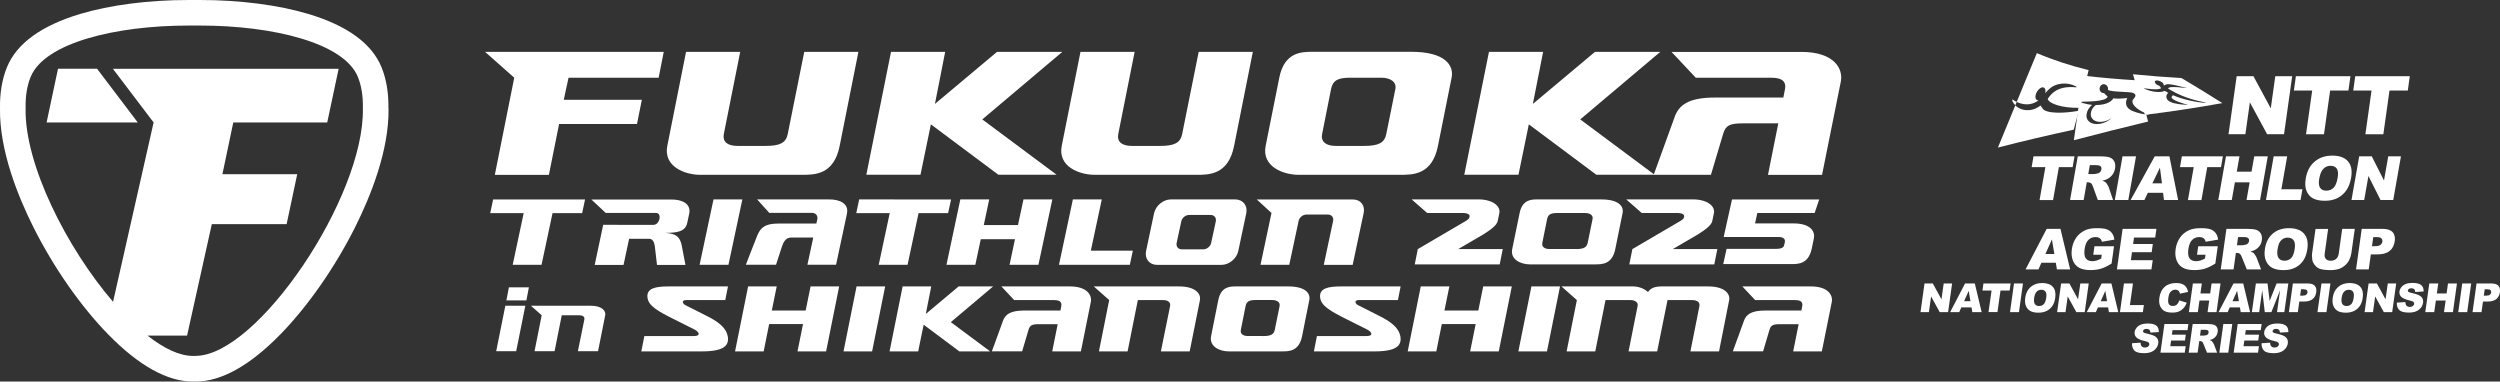 <?xml version="1.0" encoding="UTF-8"?>
<svg id="_レイヤー_2" xmlns="http://www.w3.org/2000/svg" version="1.1" viewBox="0 0 499.96 76.3">
  <rect x="0" y="0" width="499.96" height="76.3" fill="#333333" stroke="none"/>
  <!-- Generator: Adobe Illustrator 29.2.1, SVG Export Plug-In . SVG Version: 2.1.0 Build 116)  -->
  <defs>
    <style>
      .st0 {
        fill: #fff;
      }
    </style>
  </defs>
  <g>
    <path class="st0" d="M77.68,21.68c.05-3.08-.41-5.85-1.38-8.23-1.94-4.75-6.86-8.33-14.64-10.66-6.01-1.8-13.71-2.79-21.66-2.79-.38,0-.77,0-1.15,0-.38,0-.77,0-1.15,0-7.96,0-15.65.99-21.67,2.79C8.25,5.13,3.32,8.71,1.39,13.45.42,15.83-.05,18.6,0,21.69c-.13,8.33,3.55,17.5,6.68,23.74,4.03,8.05,9.5,15.88,15.01,21.5,6.1,6.22,11.79,9.38,16.91,9.38.09,0,.18,0,.25,0s.15,0,.25,0c5.12,0,10.81-3.16,16.91-9.38,5.5-5.61,10.97-13.44,15.01-21.5,3.12-6.24,6.81-15.4,6.68-23.74ZM39.09,71.18c-.08,0-.17,0-.25,0-.08,0-.17,0-.25,0-2.7,0-5.84-1.51-9.08-4.06h7.9l4.95-22.3h14.96l2.12-9.99h-14.96l2.17-10.34h18.79l2.28-10.73H22.58l8.14,10.73-8.11,35.87C13.28,49.49,4.9,32.82,5.12,21.68c-.05-2.35.26-4.48,1.01-6.3,2.78-6.82,17.01-10.27,31.57-10.27.38,0,.77,0,1.15,0,.39,0,.77,0,1.15,0,14.55,0,28.78,3.45,31.57,10.27.74,1.82,1.05,3.95,1,6.3.35,17.73-21.09,49.49-33.47,49.49Z"/>
    <polygon class="st0" points="11.6 13.75 9.32 24.49 27.55 24.49 19.41 13.75 11.6 13.75"/>
  </g>
  <g>
    <path class="st0" d="M98.96,34.96l3.88-19.42-5.84-5.17h35.74l-1.02,5.17h-18.02l-.96,4.42h15.62l-.97,4.84h-15.58l-2.04,10.17h-10.83Z"/>
    <path class="st0" d="M140.07,34.96c-3.18,0-7.44-1.69-6.62-5.79l3.75-18.8h10.83l-3.28,16.45c-.28,1.45.64,2.36,2.71,2.36h5.66c2.81,0,4.07-.58,4.42-2.4l3.3-16.41h10.83l-3.75,18.8c-1.15,5.79-4.99,5.79-7.51,5.79h-20.33Z"/>
    <path class="st0" d="M173.25,34.96l4.94-24.59h10.83l-2.05,10.41,12.42-10.41h13.06l-16.01,13.51,14.87,11.07h-11.65l-13.5-10.08-2.08,10.08h-10.83Z"/>
    <path class="st0" d="M218.95,34.96c-3.18,0-7.44-1.69-6.62-5.79l3.75-18.8h10.83l-3.28,16.45c-.28,1.45.64,2.36,2.71,2.36h5.66c2.81,0,4.07-.58,4.42-2.4l3.3-16.41h10.83l-3.75,18.8c-1.15,5.79-4.99,5.79-7.51,5.79h-20.33Z"/>
    <path class="st0" d="M259.73,34.96c-3.18,0-7.44-1.69-6.62-5.79l2.73-13.64c1.02-5.17,4.53-5.17,6.68-5.17h19.75c6.69,0,8.53,2.69,8.03,5.17l-2.73,13.64c-1.15,5.79-4.99,5.79-7.51,5.79h-20.33ZM272.82,29.18c2.81,0,4.07-.58,4.42-2.4l1.81-8.97c.28-1.45-1.02-2.27-2.8-2.27h-6.24c-2.44,0-3.47.54-3.82,2.27l-1.79,9.01c-.28,1.45.68,2.36,2.71,2.36h5.7Z"/>
    <path class="st0" d="M292.83,34.96l4.94-24.59h10.83l-2.05,10.41,12.42-10.41h13.06l-16.01,13.51,14.87,11.07h-11.65l-13.5-10.08-2.07,10.08h-10.83Z"/>
    <path class="st0" d="M353.57,34.96l2.06-10.29h-7.11c-2.6,0-3.4.41-3.91,2.07l-2.45,8.22h-11.45l4.21-11.61c.82-2.23,2.59-3.84,8-3.84h13.72l.33-1.69c.35-1.9-1.18-2.27-2.67-2.27h-15.17l-4.85-5.17h25.95c6.65,0,8.42,3.43,7.9,5.95l-3.75,18.64h-10.83Z"/>
  </g>
  <g>
    <path class="st0" d="M282.93,52.87l.61-3.06,9.7-5.68c.3-.2.56-.39.63-.68l.02-.15c.09-.37-.4-.7-1.28-.7h-7.19l-3.12-2.73h13.27c3.09,0,4.54,1.44,4.28,2.73l-.33,1.59c-.16.87-1.5,1.83-2.88,2.69l-5.02,2.93h8.91l-.61,3.06h-17Z"/>
    <path class="st0" d="M305.95,52.87c-1.7,0-3.97-.9-3.53-3.06l1.48-7.2c.54-2.73,2.42-2.73,3.57-2.73h12.74c3.57,0,4.55,1.42,4.28,2.73l-1.46,7.2c-.61,3.06-2.66,3.06-4.01,3.06h-13.07ZM315.16,49.81c1.5,0,2.17-.31,2.36-1.27l.97-4.74c.15-.76-.54-1.2-1.49-1.2h-5.56c-1.3,0-1.85.28-2.04,1.2l-.96,4.76c-.15.76.37,1.24,1.45,1.24h5.27Z"/>
    <path class="st0" d="M325.84,52.87l.61-3.06,9.7-5.68c.3-.2.56-.39.63-.68l.02-.15c.09-.37-.39-.7-1.28-.7h-7.19l-3.12-2.73h13.27c3.09,0,4.54,1.44,4.28,2.73l-.33,1.59c-.16.87-1.5,1.83-2.88,2.69l-5.02,2.93h8.91l-.61,3.06h-17Z"/>
  </g>
  <g>
    <path class="st0" d="M99.23,70.23l1.83-9.09h4l-1.83,9.09h-4Z"/>
    <path class="st0" d="M101.27,60.07l.5-2.61h4l-.5,2.61h-4Z"/>
    <path class="st0" d="M106.9,70.23l1.43-7.18-2.16-1.91h11.92c2.46,0,3.09,1.13,2.94,1.91l-1.43,7.18h-4.03l1.29-6.34c.12-.57-.36-.84-.97-.84h-3.55l-1.43,7.18h-4Z"/>
    <path class="st0" d="M128.83,67.21h9.89c1.57,0,1.03-.87.21-1.29l-4.01-2.01c-3.36-1.68-5.27-2.73-5.44-4.45-.19-1.81,1.62-2.18,4.18-2.18h11.92l-.54,2.73h-7.81c-.94,0-.84.68-.1,1.05l3.89,1.96c2.65,1.29,4.18,2.51,4.51,4.19.35,1.83-.67,3.06-5.12,3.06h-12.16l.61-3.06Z"/>
    <path class="st0" d="M147,70.27l2.61-12.99h5.72l-.98,4.82h6.77l.98-4.82h5.72l-2.61,12.99h-5.72l1.1-5.46h-6.77l-1.1,5.46h-5.72Z"/>
    <path class="st0" d="M168.69,70.27l2.61-12.99h5.72l-2.61,12.99h-5.72Z"/>
    <path class="st0" d="M177.9,70.27l2.61-12.99h5.72l-1.08,5.5,6.56-5.5h6.9l-8.46,7.14,7.86,5.85h-6.16l-7.13-5.33-1.1,5.33h-5.72Z"/>
    <path class="st0" d="M210.43,70.27l1.09-5.44h-3.75c-1.38,0-1.8.22-2.07,1.09l-1.29,4.34h-6.05l2.23-6.13c.43-1.18,1.37-2.03,4.23-2.03h7.25l.17-.89c.19-1-.63-1.2-1.41-1.2h-8.01l-2.56-2.73h13.71c3.51,0,4.45,1.81,4.17,3.14l-1.98,9.85h-5.72Z"/>
    <path class="st0" d="M219.77,70.27l2.05-10.26-3.08-2.73h17.03c3.51,0,4.42,1.62,4.2,2.73l-2.05,10.26h-5.76l1.84-9.06c.17-.81-.52-1.2-1.39-1.2h-5.06l-2.05,10.26h-5.72Z"/>
    <path class="st0" d="M245.7,70.27c-1.68,0-3.93-.9-3.5-3.06l1.44-7.2c.54-2.73,2.39-2.73,3.53-2.73h10.43c3.54,0,4.5,1.42,4.24,2.73l-1.44,7.2c-.61,3.06-2.64,3.06-3.97,3.06h-10.74ZM252.61,67.21c1.48,0,2.15-.31,2.33-1.27l.96-4.74c.15-.76-.54-1.2-1.48-1.2h-3.3c-1.29,0-1.83.28-2.02,1.2l-.95,4.76c-.15.76.36,1.24,1.43,1.24h3.01Z"/>
    <path class="st0" d="M263.35,67.21h9.89c1.57,0,1.03-.87.21-1.29l-4.01-2.01c-3.36-1.68-5.27-2.73-5.44-4.45-.19-1.81,1.62-2.18,4.18-2.18h11.92l-.54,2.73h-7.81c-.94,0-.84.68-.1,1.05l3.88,1.96c2.65,1.29,4.18,2.51,4.51,4.19.35,1.83-.67,3.06-5.12,3.06h-12.16l.6-3.06Z"/>
    <path class="st0" d="M281.52,70.27l2.61-12.99h5.72l-.98,4.82h6.77l.98-4.82h5.72l-2.61,12.99h-5.72l1.1-5.46h-6.77l-1.1,5.46h-5.72Z"/>
    <path class="st0" d="M303.65,70.27l2.61-12.99h5.72l-2.61,12.99h-5.72Z"/>
    <path class="st0" d="M313.3,70.27l2.05-10.26-3.08-2.73h14.3c1.27,0,2.44.55,3,1.14.36-.55.95-1.14,2.74-1.14h9.28c3.51,0,4.44,1.62,4.22,2.73l-2.03,10.26h-5.72l1.8-9.06c.15-.76-.47-1.2-1.45-1.2h-4.93l-2.07,10.26h-5.72l1.81-9.08c.16-.74-.55-1.18-1.44-1.18h-4.98l-2.05,10.26h-5.72Z"/>
    <path class="st0" d="M358.61,70.27l1.09-5.44h-3.75c-1.37,0-1.8.22-2.07,1.09l-1.29,4.34h-6.05l2.23-6.13c.43-1.18,1.37-2.03,4.23-2.03h7.25l.17-.89c.19-1-.63-1.2-1.41-1.2h-8.01l-2.56-2.73h13.71c3.51,0,4.45,1.81,4.17,3.14l-1.98,9.85h-5.72Z"/>
  </g>
  <path class="st0" d="M363.82,39.87l-.92,2.72h-11.46l-.46,2.09h7.72c3.52,0,4.33,1.72,4.04,3.02l-.43,2.07c-.67,3.04-2.71,3.04-4.02,3.04h-13.67l.67-3.04h9.87c.81,0,1.54-.15,1.64-.76l.14-.56c.14-.76-.41-1.06-1.34-1.06h-10.89l1.66-7.5h17.46Z"/>
  <g>
    <polygon class="st0" points="142.69 39.88 148.46 39.88 145.68 52.95 139.91 52.95 142.69 39.88"/>
    <path class="st0" d="M136.37,49.23c-.39-2-1.24-2.49-3.31-2.66,2.21-.01,3.99-.18,4.38-2.01l.39-1.83c.41-1.94-1.37-2.88-3.69-2.83h-15.87l2.87,2.69h10.01c.68,0,.84.52.74,1.19-.19.66-.57,1.19-1.25,1.19h-4.24,0s-5.77-.01-5.77-.01l-1.7,8.02h5.77s1.11-5.22,1.11-5.22h4.06c.71,0,1.01.82,1.09,1.54l.43,3.68h5.69s-.72-3.74-.72-3.74Z"/>
    <path class="st0" d="M165.7,39.88h-14.28l2.42,2.69h8.57c.68,0,1.15.52,1.06,1.19l-.21.95h-7.61c-2.62,0-3.55.77-4.22,2.42-.58,1.43-2.27,5.82-2.27,5.82h6.03s.93-2.83,1.16-3.56c.25-.78.7-1.89,1.85-1.88,0,0,4.44,0,4.44,0l-1.17,5.44h5.73s2.18-10.24,2.18-10.24c.41-1.94-1.37-2.88-3.7-2.83Z"/>
    <polygon class="st0" points="98.62 39.89 98.04 42.62 104.73 42.62 102.53 52.96 108.3 52.96 110.5 42.62 116.42 42.62 117 39.89 98.62 39.89"/>
    <polygon class="st0" points="171.82 39.88 171.24 42.62 177.93 42.62 175.73 52.95 181.5 52.95 183.7 42.62 189.61 42.62 190.2 39.89 171.82 39.88"/>
    <polygon class="st0" points="204.68 39.88 203.58 45.01 196.74 45.01 197.83 39.88 192.05 39.88 189.28 52.95 195.05 52.95 196.14 47.83 202.98 47.83 201.9 52.95 207.67 52.95 210.45 39.88 204.68 39.88"/>
    <path class="st0" d="M270.61,39.89h-19.28l2.95,2.7-2.2,10.37h5.75s1.87-8.77,1.87-8.77c.15-.71.85-1.28,1.55-1.28h4.34c.71,0,1.16.57,1.01,1.28l-1.87,8.78h5.78s2.2-10.37,2.2-10.37c.33-1.53-.64-2.71-2.1-2.7Z"/>
    <polygon class="st0" points="220.34 39.88 214.56 39.88 211.78 52.95 217.55 52.95 217.55 52.95 225.95 52.95 226.55 50.13 218.15 50.13 220.34 39.88"/>
    <path class="st0" d="M247.04,39.88h-12.88c-1.54,0-3.04,1.25-3.37,2.79l-.66,3.12-.27,1.28-.66,3.12c-.33,1.53.65,2.78,2.19,2.78h12.88c1.53,0,3.04-1.24,3.37-2.78l.66-3.12.27-1.28.66-3.12c.33-1.53-.65-2.78-2.18-2.79ZM242.81,45.8l-.27,1.25-.33,1.53c-.15.71-.85,1.28-1.55,1.28h-4.34c-.71,0-1.16-.57-1.01-1.28l.33-1.53.27-1.25.33-1.53c.15-.71.85-1.28,1.55-1.28h4.34c.71,0,1.16.57,1.01,1.28l-.33,1.53Z"/>
  </g>
  <g>
    <g>
      <g>
        <path class="st0" d="M411.12,52.54h-2.87l-.59,1.34h-2.58l4.22-8.11h2.76l1.94,8.11h-2.65l-.22-1.34ZM410.84,50.79l-.49-2.91-1.3,2.91h1.8Z"/>
        <path class="st0" d="M418.62,50.94l.24-1.69h3.91l-.49,3.46c-.82.51-1.53.85-2.13,1.03-.6.18-1.3.27-2.09.27-.97,0-1.74-.16-2.31-.49-.57-.33-.97-.82-1.22-1.47-.25-.65-.31-1.39-.19-2.23.12-.88.42-1.65.88-2.31.46-.65,1.07-1.15,1.83-1.49.59-.26,1.36-.39,2.3-.39s1.57.08,2,.24c.43.16.76.41,1.01.75s.41.77.48,1.3l-2.5.43c-.06-.31-.19-.54-.41-.7-.22-.16-.51-.24-.88-.24-.55,0-1.02.19-1.41.57s-.63.99-.75,1.81c-.12.88-.04,1.5.24,1.88.28.38.72.56,1.31.56.28,0,.56-.04.83-.12.27-.08.58-.22.94-.41l.11-.76h-1.69Z"/>
        <path class="st0" d="M424.47,45.77h6.78l-.24,1.73h-4.24l-.18,1.29h3.94l-.23,1.65h-3.94l-.22,1.6h4.37l-.26,1.84h-6.9l1.14-8.11Z"/>
        <path class="st0" d="M439.37,50.94l.24-1.69h3.91l-.49,3.46c-.82.51-1.53.85-2.13,1.03-.6.18-1.3.27-2.09.27-.97,0-1.74-.16-2.31-.49-.57-.33-.97-.82-1.22-1.47-.25-.65-.31-1.39-.19-2.23.12-.88.42-1.65.88-2.31.46-.65,1.07-1.15,1.83-1.49.59-.26,1.36-.39,2.3-.39s1.57.08,2,.24c.43.16.76.41,1.01.75s.41.77.48,1.3l-2.5.43c-.06-.31-.19-.54-.41-.7-.22-.16-.51-.24-.88-.24-.55,0-1.02.19-1.41.57-.38.38-.63.99-.75,1.81-.12.88-.04,1.5.24,1.88.28.38.72.56,1.31.56.28,0,.56-.04.83-.12.27-.08.58-.22.94-.41l.11-.76h-1.69Z"/>
        <path class="st0" d="M444.11,53.88l1.14-8.11h4.22c.78,0,1.37.07,1.76.2.39.13.69.38.9.74.2.36.27.8.2,1.31-.06.45-.21.84-.45,1.16-.24.33-.54.59-.91.79-.23.13-.55.24-.93.32.29.1.49.2.62.3.08.07.2.21.34.43.15.22.24.39.28.5l.9,2.35h-2.86l-1-2.48c-.13-.32-.25-.53-.37-.62-.16-.13-.36-.19-.59-.19h-.22l-.46,3.29h-2.54ZM447.33,49.05h1.07c.12,0,.34-.04.69-.11.17-.03.32-.12.45-.25.13-.14.2-.29.23-.47.04-.26-.02-.46-.17-.6-.15-.14-.45-.21-.91-.21h-1.11l-.23,1.65Z"/>
        <path class="st0" d="M452.94,49.83c.19-1.32.7-2.35,1.55-3.09.85-.74,1.94-1.11,3.27-1.11s2.36.36,3,1.09c.64.72.86,1.74.68,3.04-.13.95-.4,1.72-.81,2.33-.41.61-.94,1.08-1.6,1.42-.66.34-1.44.51-2.35.51s-1.67-.15-2.23-.44c-.56-.29-.99-.75-1.28-1.38-.29-.63-.36-1.42-.23-2.37ZM455.47,49.84c-.12.82-.04,1.41.21,1.76.26.36.65.54,1.18.54s.99-.18,1.34-.53c.35-.35.58-.98.71-1.89.11-.76.03-1.32-.23-1.67-.26-.35-.66-.53-1.19-.53s-.94.18-1.3.54c-.36.36-.6.95-.71,1.78Z"/>
        <path class="st0" d="M468.4,45.77h2.52l-.68,4.83c-.07.48-.21.93-.42,1.36-.21.43-.5.8-.87,1.12-.37.32-.74.54-1.11.67-.52.18-1.12.27-1.81.27-.4,0-.83-.03-1.29-.08-.46-.06-.84-.16-1.13-.33-.29-.16-.55-.4-.77-.7-.22-.3-.36-.61-.41-.93-.08-.52-.1-.97-.04-1.37l.68-4.83h2.52l-.69,4.95c-.06.44.01.79.23,1.04.21.25.54.37.98.37s.79-.12,1.08-.37c.28-.24.45-.59.52-1.04l.69-4.95Z"/>
        <path class="st0" d="M472.3,45.77h4.21c.92,0,1.57.22,1.97.65.4.43.54,1.05.43,1.84-.12.82-.45,1.46-1.02,1.92-.56.46-1.35.69-2.37.69h-1.39l-.42,3.01h-2.54l1.14-8.11ZM474.36,49.23h.62c.49,0,.84-.08,1.06-.25.22-.17.35-.38.39-.64.04-.25-.02-.47-.17-.65-.15-.18-.46-.27-.93-.27h-.72l-.25,1.81Z"/>
      </g>
      <g>
        <g>
          <path class="st0" d="M384.86,56.69h1.67l1.73,3.17.45-3.17h1.68l-.8,5.73h-1.68l-1.72-3.14-.44,3.14h-1.68l.8-5.73Z"/>
          <path class="st0" d="M394.26,61.47h-2.03l-.41.95h-1.82l2.98-5.73h1.95l1.37,5.73h-1.87l-.16-.95ZM394.06,60.23l-.35-2.06-.92,2.06h1.27Z"/>
          <path class="st0" d="M396.66,56.69h5.43l-.2,1.41h-1.82l-.61,4.31h-1.79l.61-4.31h-1.82l.2-1.41Z"/>
          <path class="st0" d="M402.77,56.69h1.79l-.8,5.73h-1.79l.8-5.73Z"/>
          <path class="st0" d="M405.01,59.56c.13-.93.5-1.66,1.1-2.18.6-.52,1.37-.78,2.31-.78s1.67.26,2.12.77.61,1.23.48,2.15c-.09.67-.28,1.22-.57,1.65-.29.43-.66.76-1.13,1-.46.24-1.02.36-1.66.36s-1.18-.1-1.58-.31-.7-.53-.9-.98c-.2-.45-.26-1-.16-1.67ZM406.8,59.57c-.08.58-.03.99.15,1.25.18.25.46.38.83.38s.7-.12.94-.37c.24-.25.41-.69.5-1.33.08-.54.02-.93-.16-1.18-.18-.25-.46-.37-.84-.37s-.67.13-.92.38c-.25.25-.42.67-.5,1.25Z"/>
          <path class="st0" d="M412.18,56.69h1.67l1.73,3.17.45-3.17h1.68l-.8,5.73h-1.68l-1.72-3.14-.44,3.14h-1.68l.8-5.73Z"/>
          <path class="st0" d="M421.58,61.47h-2.03l-.41.95h-1.82l2.98-5.73h1.95l1.37,5.73h-1.87l-.16-.95ZM421.38,60.23l-.35-2.06-.92,2.06h1.27Z"/>
          <path class="st0" d="M424.77,56.69h1.79l-.61,4.32h2.79l-.2,1.41h-4.58l.8-5.73Z"/>
        </g>
        <g>
          <path class="st0" d="M435.82,60.07l1.5.47c-.17.43-.38.8-.65,1.09-.27.29-.58.51-.93.66-.36.15-.79.22-1.31.22-.63,0-1.13-.09-1.5-.27-.37-.18-.67-.5-.9-.95-.23-.46-.29-1.04-.19-1.75.13-.95.49-1.68,1.07-2.18.58-.51,1.34-.76,2.27-.76.73,0,1.28.15,1.66.44.38.29.62.74.74,1.34l-1.63.35c-.03-.17-.07-.3-.12-.38-.08-.14-.19-.24-.32-.31-.13-.07-.29-.11-.47-.11-.4,0-.74.16-1,.48-.2.24-.33.61-.4,1.13-.09.63-.05,1.07.11,1.3.16.24.42.35.77.35s.61-.1.82-.29c.2-.19.37-.47.5-.83Z"/>
          <path class="st0" d="M438.54,56.69h1.79l-.28,2h1.95l.28-2h1.79l-.8,5.73h-1.79l.33-2.32h-1.95l-.33,2.32h-1.79l.8-5.73Z"/>
          <path class="st0" d="M447.94,61.47h-2.03l-.41.95h-1.82l2.98-5.73h1.95l1.37,5.73h-1.87l-.16-.95ZM447.74,60.23l-.35-2.06-.92,2.06h1.27Z"/>
          <path class="st0" d="M451.12,56.69h2.35l.42,3.48,1.39-3.48h2.35l-.8,5.73h-1.46l.61-4.37-1.74,4.37h-1.32l-.51-4.37-.61,4.37h-1.46l.8-5.73Z"/>
          <path class="st0" d="M458.55,56.69h2.97c.65,0,1.11.15,1.39.46.28.3.38.74.3,1.3-.08.58-.32,1.03-.72,1.36-.4.33-.96.49-1.68.49h-.98l-.3,2.12h-1.79l.8-5.73ZM460,59.13h.44c.34,0,.59-.06.75-.18.16-.12.25-.27.27-.45.03-.18-.01-.33-.12-.46-.1-.12-.32-.19-.66-.19h-.51l-.18,1.28Z"/>
          <path class="st0" d="M464.26,56.69h1.79l-.8,5.73h-1.79l.8-5.73Z"/>
          <path class="st0" d="M466.5,59.56c.13-.93.5-1.66,1.1-2.18.6-.52,1.37-.78,2.31-.78s1.67.26,2.12.77.61,1.23.48,2.15c-.09.67-.28,1.22-.57,1.65-.29.43-.66.76-1.13,1-.46.24-1.02.36-1.66.36s-1.18-.1-1.58-.31-.7-.53-.9-.98c-.2-.45-.26-1-.16-1.67ZM468.29,59.57c-.08.58-.03.99.15,1.25.18.25.46.38.83.38s.7-.12.94-.37c.24-.25.41-.69.5-1.33.08-.54.02-.93-.16-1.18-.18-.25-.46-.37-.84-.37s-.67.13-.92.38c-.25.25-.42.67-.5,1.25Z"/>
          <path class="st0" d="M473.67,56.69h1.67l1.73,3.17.45-3.17h1.68l-.8,5.73h-1.68l-1.72-3.14-.44,3.14h-1.68l.8-5.73Z"/>
          <path class="st0" d="M479.33,60.52l1.71-.11c0,.27.04.48.14.62.15.23.4.35.74.35.25,0,.46-.06.61-.18.15-.12.24-.26.27-.41.02-.15-.03-.28-.14-.4-.12-.12-.4-.23-.87-.33-.76-.17-1.29-.41-1.58-.7-.3-.29-.41-.66-.35-1.11.04-.29.17-.57.38-.83s.5-.47.86-.62c.37-.15.85-.22,1.45-.22.74,0,1.28.14,1.63.41.35.27.52.7.51,1.3l-1.7.1c0-.26-.08-.45-.2-.56-.13-.12-.32-.18-.57-.18-.21,0-.37.04-.49.13-.12.09-.18.19-.2.32-.01.09.02.17.1.25.07.08.26.15.57.21.76.17,1.29.34,1.61.51.31.17.53.38.65.63s.16.54.11.85c-.05.37-.2.71-.45,1.02s-.57.54-.96.7c-.39.16-.87.24-1.43.24-.98,0-1.64-.19-1.96-.56-.33-.37-.47-.85-.44-1.43Z"/>
          <path class="st0" d="M485.82,56.69h1.79l-.28,2h1.95l.28-2h1.79l-.8,5.73h-1.79l.33-2.32h-1.95l-.33,2.32h-1.79l.8-5.73Z"/>
          <path class="st0" d="M492.41,56.69h1.79l-.8,5.73h-1.79l.8-5.73Z"/>
          <path class="st0" d="M495.28,56.69h2.97c.65,0,1.11.15,1.39.46.28.3.38.74.3,1.3-.08.58-.32,1.03-.72,1.36-.4.33-.96.49-1.68.49h-.98l-.3,2.12h-1.79l.8-5.73ZM496.73,59.13h.44c.34,0,.59-.06.75-.18.16-.12.25-.27.27-.45.03-.18-.01-.33-.12-.46s-.32-.19-.66-.19h-.51l-.18,1.28Z"/>
        </g>
      </g>
      <g>
        <path class="st0" d="M426.37,68.64l1.71-.11c0,.27.04.48.14.62.15.23.4.35.74.35.25,0,.46-.06.61-.18.15-.12.24-.26.27-.41.02-.15-.03-.28-.14-.4-.12-.12-.4-.23-.87-.33-.76-.17-1.29-.41-1.58-.7-.3-.29-.41-.66-.35-1.11.04-.29.17-.57.38-.83s.5-.47.86-.62c.37-.15.85-.22,1.45-.22.74,0,1.28.14,1.63.41.35.27.52.7.51,1.3l-1.7.1c0-.26-.08-.45-.2-.56-.13-.12-.32-.18-.57-.18-.21,0-.37.04-.49.13-.12.09-.18.19-.2.32-.01.09.02.17.1.25.07.08.26.15.57.21.76.17,1.29.34,1.61.51.31.17.53.38.65.63s.16.54.11.85c-.05.37-.2.71-.45,1.02s-.57.54-.96.7c-.39.16-.87.24-1.43.24-.98,0-1.64-.19-1.96-.56s-.47-.85-.44-1.43Z"/>
        <path class="st0" d="M432.85,64.8h4.79l-.17,1.22h-3l-.13.91h2.78l-.16,1.17h-2.78l-.16,1.13h3.08l-.18,1.3h-4.87l.8-5.73Z"/>
        <path class="st0" d="M437.7,70.53l.8-5.73h2.98c.55,0,.97.05,1.25.14.28.09.49.27.63.52.14.25.19.56.14.93-.04.32-.15.59-.32.82-.17.23-.38.42-.64.56-.17.09-.39.17-.66.23.2.07.35.14.44.21.06.05.14.15.24.3.1.15.17.27.2.36l.63,1.66h-2.02l-.71-1.75c-.09-.23-.18-.37-.26-.44-.12-.09-.26-.13-.42-.13h-.16l-.33,2.32h-1.79ZM439.97,67.12h.75c.08,0,.24-.03.48-.08.12-.02.23-.08.32-.18.09-.1.14-.21.16-.33.03-.19-.01-.33-.12-.43-.1-.1-.32-.15-.65-.15h-.78l-.16,1.16Z"/>
        <path class="st0" d="M444.63,64.8h1.79l-.8,5.73h-1.79l.8-5.73Z"/>
        <path class="st0" d="M447.5,64.8h4.79l-.17,1.22h-3l-.13.91h2.78l-.16,1.17h-2.78l-.16,1.13h3.08l-.18,1.3h-4.87l.8-5.73Z"/>
        <path class="st0" d="M452.28,68.64l1.71-.11c0,.27.04.48.14.62.15.23.4.35.74.35.25,0,.46-.06.61-.18.15-.12.24-.26.27-.41.02-.15-.03-.28-.14-.4-.12-.12-.4-.23-.87-.33-.76-.17-1.29-.41-1.58-.7-.3-.29-.41-.66-.35-1.11.04-.29.17-.57.38-.83s.5-.47.86-.62c.37-.15.85-.22,1.45-.22.74,0,1.28.14,1.63.41.35.27.52.7.51,1.3l-1.7.1c0-.26-.08-.45-.2-.56-.13-.12-.32-.18-.57-.18-.21,0-.37.04-.49.13-.12.09-.18.19-.2.32-.01.09.02.17.1.25.07.08.26.15.57.21.76.17,1.29.34,1.61.51.31.17.53.38.65.63s.16.54.11.85c-.05.37-.2.71-.45,1.02-.25.31-.57.54-.96.7-.39.16-.87.24-1.43.24-.98,0-1.64-.19-1.96-.56-.33-.37-.47-.85-.44-1.43Z"/>
      </g>
    </g>
    <g>
      <g>
        <path class="st0" d="M406.67,31.27h8.2l-.38,2.16h-2.75l-1.16,6.58h-2.7l1.16-6.58h-2.75l.38-2.16Z"/>
        <path class="st0" d="M413.98,40l1.54-8.73h4.5c.83,0,1.46.07,1.87.21.42.14.72.41.93.8.2.39.25.86.16,1.41-.09.48-.26.9-.53,1.25-.27.35-.6.64-1,.85-.25.14-.59.25-1.01.35.3.11.52.21.65.32.09.07.2.22.35.46.15.23.24.42.28.54l.86,2.53h-3.05l-.97-2.67c-.12-.35-.25-.57-.37-.67-.17-.13-.38-.2-.63-.2h-.24l-.62,3.54h-2.71ZM417.61,34.81h1.14c.12,0,.37-.04.74-.12.19-.04.35-.13.49-.27.14-.15.23-.32.26-.51.05-.28,0-.5-.15-.65-.15-.15-.47-.23-.97-.23h-1.19l-.31,1.78Z"/>
        <path class="st0" d="M424.47,31.27h2.7l-1.54,8.73h-2.7l1.54-8.73Z"/>
        <path class="st0" d="M432.59,38.56h-3.06l-.68,1.44h-2.76l4.82-8.73h2.94l1.74,8.73h-2.83l-.18-1.44ZM432.36,36.67l-.41-3.14-1.51,3.14h1.92Z"/>
        <path class="st0" d="M436.34,31.27h8.2l-.38,2.16h-2.75l-1.16,6.58h-2.7l1.16-6.58h-2.75l.38-2.16Z"/>
        <path class="st0" d="M445.16,31.27h2.7l-.54,3.06h2.95l.54-3.06h2.71l-1.54,8.73h-2.71l.62-3.53h-2.95l-.62,3.53h-2.7l1.54-8.73Z"/>
        <path class="st0" d="M454.7,31.27h2.7l-1.16,6.58h4.21l-.38,2.15h-6.91l1.54-8.73Z"/>
        <path class="st0" d="M461.12,35.64c.25-1.43.84-2.54,1.78-3.33.93-.79,2.11-1.19,3.53-1.19s2.5.39,3.15,1.17c.65.78.85,1.87.6,3.28-.18,1.02-.5,1.86-.96,2.51-.46.65-1.04,1.16-1.76,1.53-.71.36-1.55.54-2.52.54s-1.77-.16-2.36-.47c-.59-.31-1.03-.81-1.31-1.49-.28-.68-.33-1.53-.15-2.55ZM463.82,35.65c-.16.88-.1,1.52.16,1.9.26.39.67.58,1.24.58s1.06-.19,1.45-.57.66-1.05.83-2.03c.14-.82.08-1.42-.18-1.8s-.68-.57-1.25-.57-1.01.19-1.41.58c-.4.39-.67,1.02-.83,1.91Z"/>
        <path class="st0" d="M471.8,31.27h2.52l2.44,4.83.85-4.83h2.54l-1.54,8.73h-2.54l-2.42-4.8-.85,4.8h-2.54l1.54-8.73Z"/>
      </g>
      <g>
        <path class="st0" d="M408.49,21.71c-.19-.26-.32-.46-.41-.61-.15.11-.31.22-.49.33-1.42.92-3.43.8-4.56-.36-1.16,2.81-2.32,5.63-3.48,8.44,5.15-1.33,10.2-2.5,15.16-3.58.35-1.27.68-2.53,1.01-3.78-2.65.51-6.46.66-7.23-.43Z"/>
        <path class="st0" d="M407.69,20.06c-.26.03-.48-.08-.58-.35-.19-.5.12-1.36.65-1.87.53-.51,1.07-.49,1.25.01.08.22.08.5,0,.79.21-.25.44-.5.71-.75,1.49-1.45,3.82-1.46,5.42-.63.33.29,0,.2-.1.19-3.49-.3-4.82,1.22-5.54,2.35.3.93,2.88,1.84,6.36,1.76.66-2.56,1.27-5.07,1.83-7.54-3.54-.86-7-1.97-10.35-3.4-1.35,3.26-2.69,6.51-4.04,9.77,2.05.93,3.5.33,4.37-.32Z"/>
        <path class="st0" d="M402.65,20.01c-.07-.05-.31-.32-.2.23.15.31.35.59.58.82.09-.23.19-.46.28-.68-.22-.1-.44-.22-.66-.37Z"/>
        <path class="st0" d="M417.57,21.48c-.58.05-1.15.08-1.7.08-.05.19-.1.39-.15.58.75-.14,1.41-.31,1.89-.49.48-.27.06-.18-.04-.17Z"/>
        <path class="st0" d="M425.4,19.6c-.98.12-2,.17-2.77.07-.15.29-.94,1.34-3.52,1.34-.52.41-.91,1-.98,1.63-.15,1.18.93,1.93,2.41,1.69.69-.11,1.31-.4,1.77-.77-.52.57-1.39,1.04-2.35,1.2-1.69.29-2.89-.57-2.68-1.93.1-.72.53-1.39,1.11-1.85-.58-.06-1.23-.18-1.94-.39-.32,0-.19-.24.02-.26.37-.02,4.74.06,5.01-.99,0-.02,0-.03,0-.05,0,0,0,0-.01,0-.47-.4-.62-.58-.68-.68-.24.02-.49-.05-.67-.24-.33-.34-.3-.93.03-1.28.34-.35.84-.33,1.17.02.23.24.31.56.23.86.89.52,4.58.28,5.14.67.66.33.32.78-.19,1.36-.41,1.13,1.73,2.35,2.65,2.65-.57-2.22-1.18-4.42-1.82-6.59-3.52-.2-7.09-.51-10.69-.93-.7,4.36-1.33,8.67-1.9,12.91,5.06-1.34,10-2.56,14.84-3.73-.12-.48-.24-.95-.36-1.42-.5-.04-1.63-.22-2.81-.72-1.91-.89-1.06-2.33-1.01-2.56Z"/>
        <path class="st0" d="M429.48,22.74s-.14-.04-.31-.11c.02.08.04.17.06.25.1,0,.18.01.23.01.3-.02.37-.06.03-.15Z"/>
        <path class="st0" d="M426.55,14.84c.81,2.7,1.61,5.41,2.4,8.13,5.04-.63,10.2-1.4,15.49-2.35-2.68-1.7-5.41-3.37-8.17-5.01-3.14-.18-6.38-.43-9.71-.76ZM440.87,20.55c-1.6-.07-4.42-.66-6.33-1.52-.07.11-.17.23-.26.35-.21.63,2.89,1.52,3.06,1.5.3.04.14.05-.1.07-.22,0-1.21-.02-2.51-.32-1.76-.46-1.46-1.32-1.48-1.46.04-.23.17-.47.37-.59-.26-.14-.5-.27-.7-.41-.89.43-2.52.25-3.99-.38-.35-.21-.02-.12.06-.11,2.08.32,2.89.16,3.23-.05-.07-.06-.12-.13-.16-.18-.1-.14-.19-.24-.26-.32-.09-.02-.17-.05-.26-.09-.47-.21-.71-.59-.57-.8.14-.21.6-.19,1.07.02.46.21.75.53.63.74.03.03.06.05.09.09.03,0,.07-.02.1-.03.07-.05.15-.1.25-.14.16-.07.37-.1.63-.08,0,0,.02,0,.03,0,0,0,0,0,0,0,.8.05,2.06.41,3.36.7.4.12.07.06-.01.05-2.71-.32-3.3-.2-3.56.08,1.29.87,3.8,2.15,7.34,2.78.11.02.6.08-.02.09Z"/>
      </g>
      <g>
        <path class="st0" d="M447.3,15.24h3.35l3.47,6.42.9-6.42h3.38l-1.63,11.6h-3.38l-3.45-6.37-.9,6.37h-3.37l1.63-11.6Z"/>
        <path class="st0" d="M459.15,15.24h10.9l-.4,2.87h-3.66l-1.23,8.74h-3.59l1.23-8.74h-3.66l.4-2.87Z"/>
        <path class="st0" d="M471.02,15.24h10.9l-.4,2.87h-3.66l-1.23,8.74h-3.59l1.23-8.74h-3.66l.4-2.87Z"/>
      </g>
    </g>
  </g>
</svg>